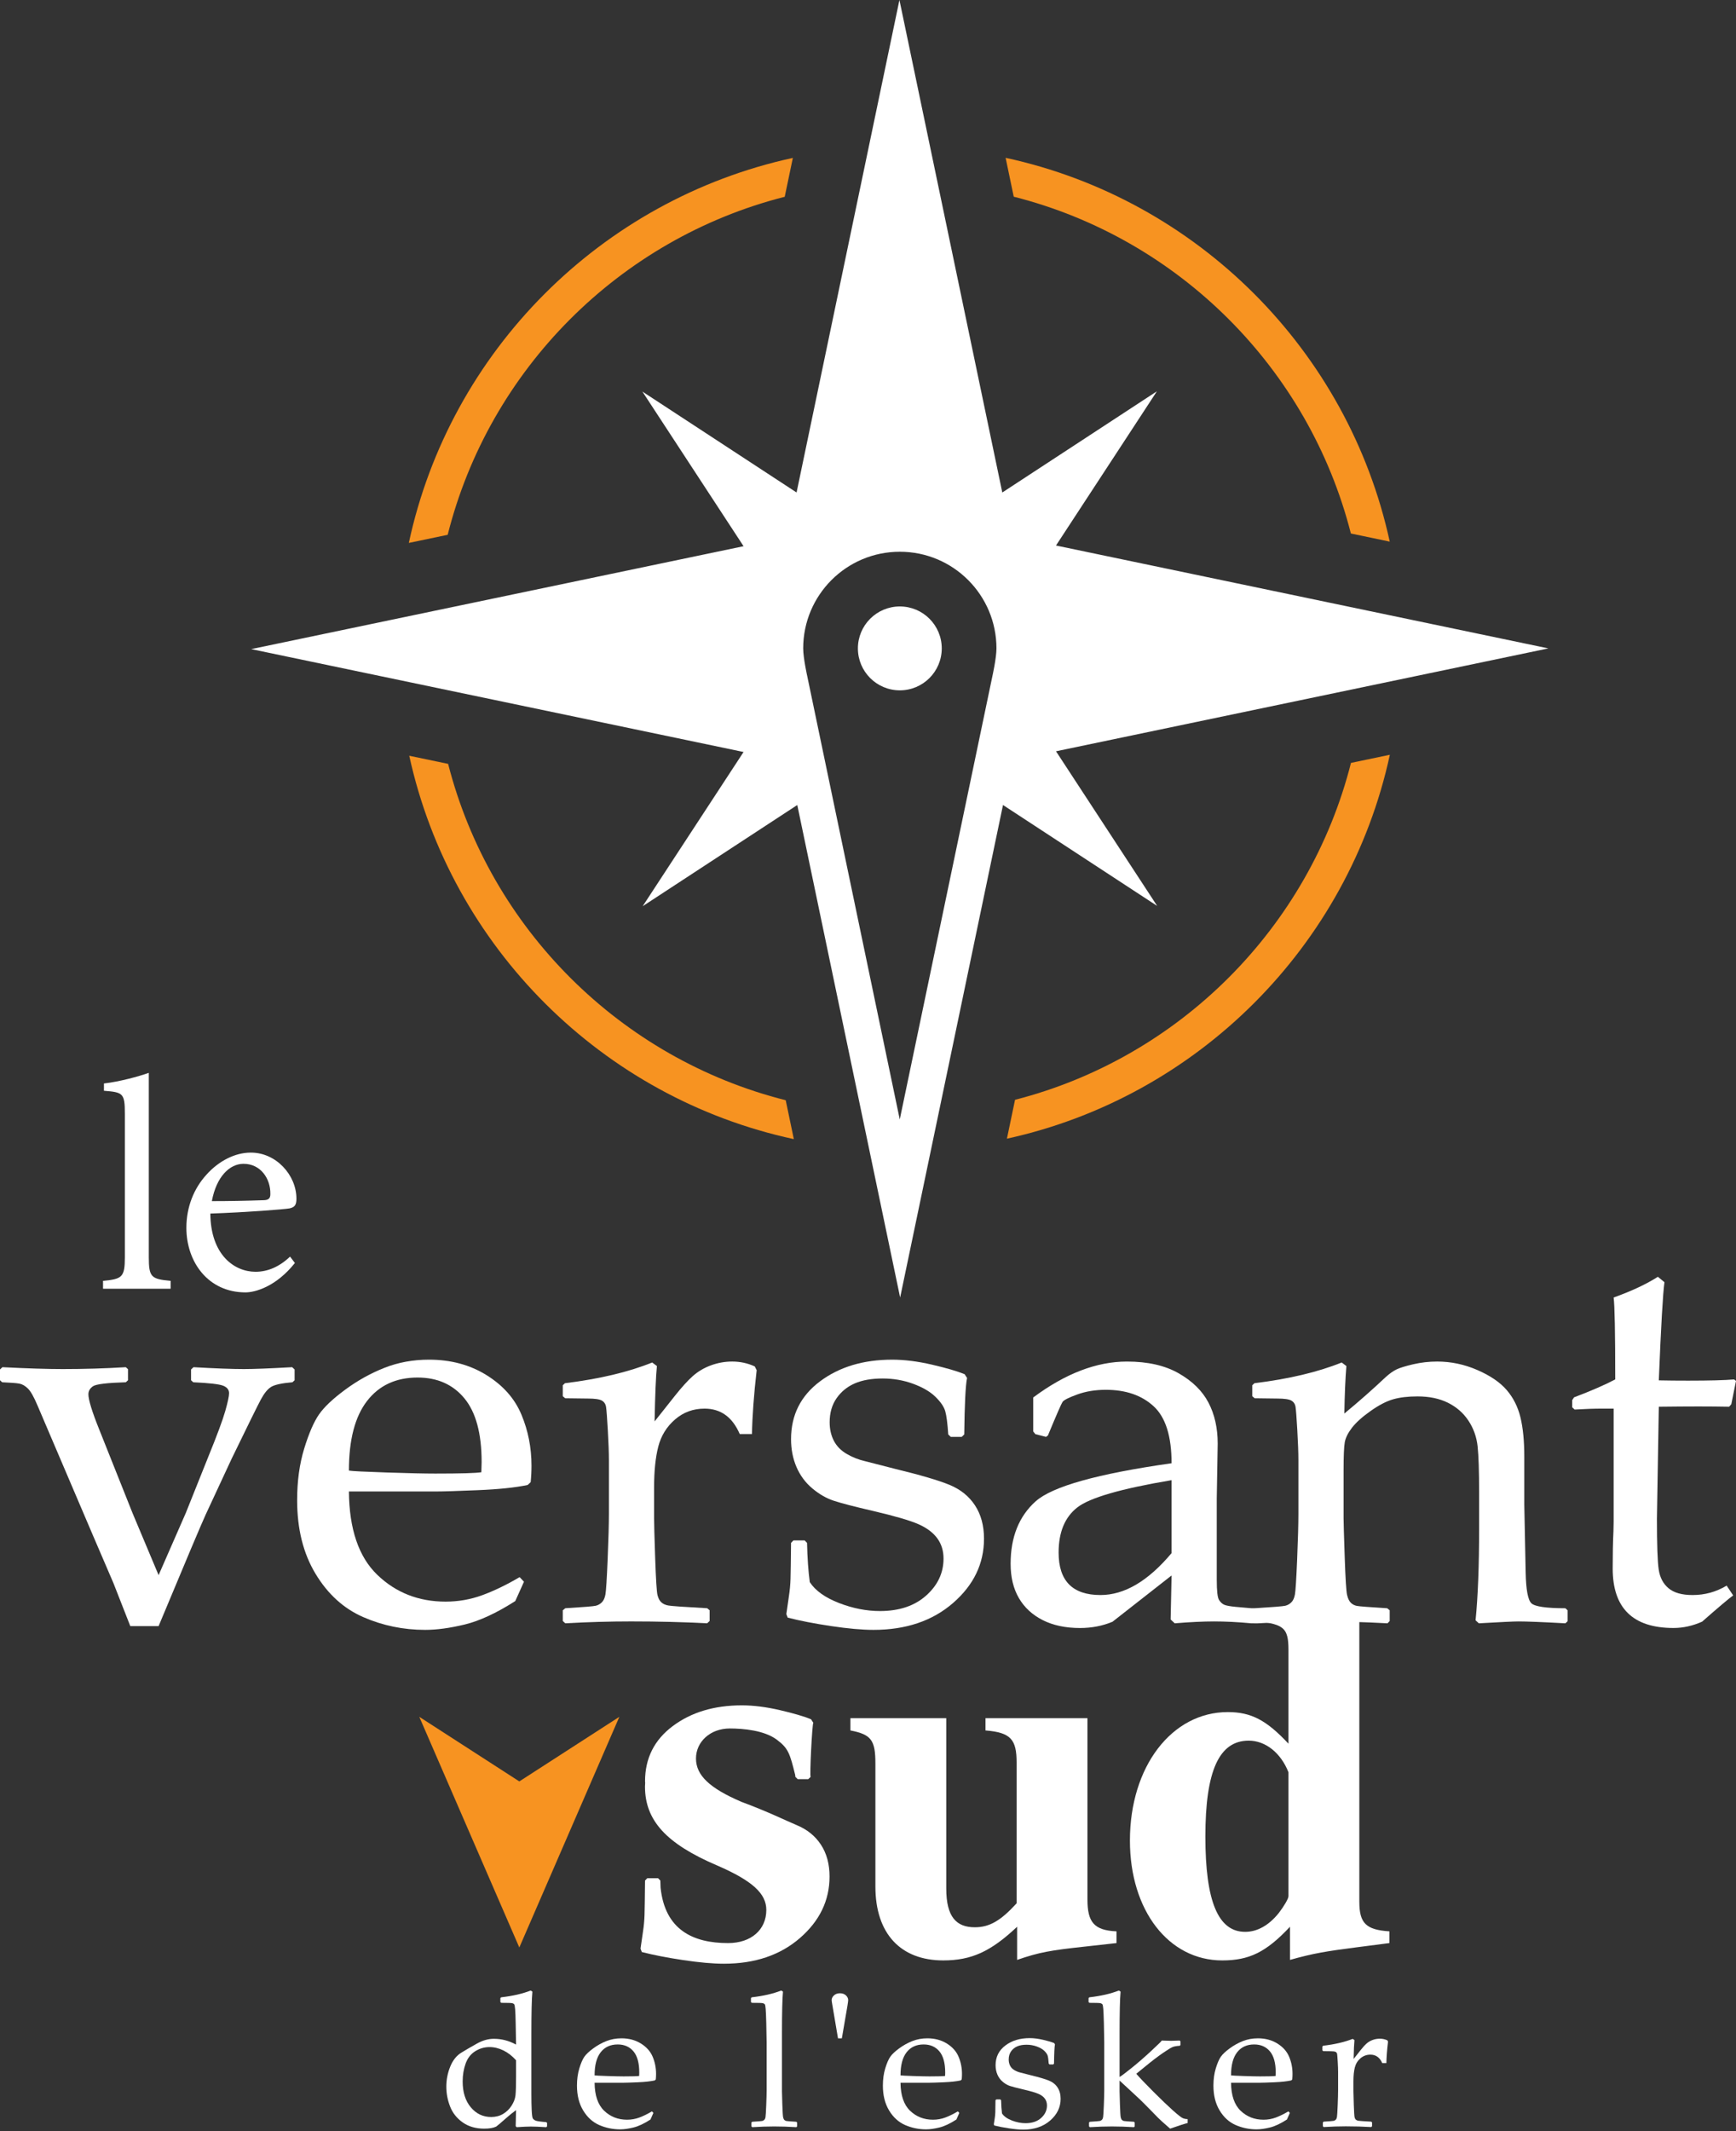 <?xml version="1.0" encoding="utf-8"?>
<!-- Generator: Adobe Illustrator 15.1.0, SVG Export Plug-In  -->
<!DOCTYPE svg PUBLIC "-//W3C//DTD SVG 1.1//EN" "http://www.w3.org/Graphics/SVG/1.1/DTD/svg11.dtd">
<svg version="1.1"
	 xmlns="http://www.w3.org/2000/svg" xmlns:xlink="http://www.w3.org/1999/xlink" xmlns:a="http://ns.adobe.com/AdobeSVGViewerExtensions/3.0/"
	 x="0px" y="0px" width="352px" height="432px" viewBox="0 0 352 432" enable-background="new 0 0 352 432" xml:space="preserve">
<rect x="0" y="0" width="352" height="432" fill="#333333" stroke="none"/>
<defs>
</defs>
<path fill="#FFFFFF" d="M101.458,405.827v-0.782l0.148-0.168c2.368-0.272,4.365-0.731,5.99-1.376l0.354,0.223
	c-0.137,1.426-0.205,4.285-0.205,8.577v12.185c0,1.254,0.021,2.349,0.065,3.285c0.043,0.936,0.121,1.491,0.233,1.664
	c0.111,0.174,0.293,0.316,0.549,0.428c0.254,0.111,0.976,0.218,2.167,0.317l0.168,0.148v0.706l-0.168,0.169
	c-1.341-0.087-2.382-0.13-3.125-0.13c-0.67,0-1.625,0.043-2.866,0.13l-0.204-0.205c0.037-1.216,0.056-2.065,0.056-2.55
	c0-0.062,0.006-0.297,0.019-0.707c-0.683,0.496-1.364,1.049-2.046,1.656c-1.006,0.894-1.662,1.451-1.973,1.676
	c-0.57,0.285-1.383,0.427-2.438,0.427c-1.711,0-3.166-0.422-4.362-1.265c-1.196-0.844-2.05-1.92-2.558-3.229
	c-0.51-1.309-0.764-2.65-0.764-4.027c0-1.401,0.265-2.75,0.791-4.047c0.527-1.296,1.277-2.242,2.252-2.837
	c0.973-0.596,2.033-1.212,3.181-1.851s2.285-0.959,3.414-0.959c1.575,0,3.075,0.391,4.502,1.173l-0.074-4.149
	c-0.024-1.438-0.062-2.441-0.112-3.004c-0.049-0.564-0.11-0.9-0.186-1.005c-0.074-0.106-0.202-0.183-0.381-0.233
	c-0.18-0.049-0.934-0.074-2.262-0.074L101.458,405.827z M104.639,417.639c-0.769-0.867-1.622-1.531-2.558-1.99
	c-0.938-0.459-1.877-0.688-2.818-0.688c-1.042,0-2.014,0.282-2.912,0.847c-0.9,0.564-1.547,1.401-1.943,2.512
	c-0.397,1.109-0.597,2.315-0.597,3.617c0,2.172,0.549,3.914,1.647,5.229c1.098,1.314,2.477,1.973,4.139,1.973
	c0.906,0,1.709-0.208,2.41-0.623c0.699-0.416,1.277-0.978,1.729-1.685s0.716-1.413,0.791-2.12c0.074-0.707,0.111-2.004,0.111-3.889
	V417.639z"/>
<path fill="#FFFFFF" d="M132.486,428.309l-0.595,1.34c-1.29,0.832-2.44,1.371-3.451,1.619s-1.913,0.371-2.707,0.371
	c-1.487,0-2.899-0.291-4.233-0.873c-1.332-0.584-2.418-1.57-3.254-2.959c-0.839-1.389-1.257-3.063-1.257-5.022
	c0-1.304,0.161-2.478,0.484-3.526c0.321-1.048,0.659-1.826,1.013-2.335c0.354-0.508,0.952-1.073,1.796-1.692
	c0.843-0.621,1.736-1.117,2.679-1.488c0.942-0.372,1.959-0.559,3.052-0.559c1.487,0,2.8,0.351,3.935,1.051
	c1.135,0.701,1.932,1.598,2.391,2.688c0.459,1.093,0.688,2.252,0.688,3.479c0,0.385-0.019,0.757-0.056,1.117l-0.204,0.203
	c-0.845,0.187-1.979,0.311-3.405,0.373c-1.427,0.063-2.369,0.092-2.828,0.092h-5.972c0.024,2.568,0.669,4.459,1.935,5.676
	c1.266,1.215,2.815,1.822,4.651,1.822c0.868,0,1.702-0.148,2.502-0.445c0.8-0.299,1.646-0.715,2.539-1.247L132.486,428.309z
	 M120.561,420.7c0.224,0.037,1.082,0.082,2.577,0.131c1.494,0.05,2.601,0.074,3.32,0.074c1.725,0,2.771-0.03,3.145-0.092
	c0.012-0.299,0.018-0.528,0.018-0.689c0-1.922-0.391-3.352-1.172-4.288s-1.848-1.405-3.199-1.405c-1.477,0-2.627,0.527-3.451,1.582
	C120.973,417.067,120.561,418.629,120.561,420.7"/>
<path fill="#FFFFFF" d="M158.406,403.5l0.354,0.223c-0.137,1.426-0.205,4.285-0.205,8.577v11.665c0,0.273,0.025,1.15,0.074,2.632
	c0.051,1.483,0.104,2.347,0.158,2.595c0.057,0.248,0.141,0.428,0.251,0.541c0.112,0.111,0.249,0.182,0.41,0.213
	s0.831,0.084,2.009,0.158l0.168,0.149v0.78l-0.148,0.168c-1.551-0.099-3.045-0.148-4.484-0.148c-1.426,0-2.915,0.05-4.465,0.148
	l-0.167-0.168v-0.78l0.167-0.149c1.203-0.074,1.881-0.13,2.038-0.167c0.153-0.038,0.29-0.114,0.409-0.233
	c0.117-0.117,0.199-0.297,0.24-0.539c0.045-0.241,0.094-1.041,0.149-2.399c0.057-1.358,0.084-2.385,0.084-3.079v-9.638l-0.075-3.944
	c-0.037-1.376-0.076-2.33-0.121-2.865c-0.042-0.533-0.102-0.849-0.176-0.947c-0.074-0.1-0.205-0.174-0.391-0.225
	c-0.187-0.049-0.937-0.074-2.252-0.074l-0.166-0.166v-0.782l0.147-0.168C154.784,404.604,156.781,404.145,158.406,403.5"/>
<path fill="#FFFFFF" d="M169.917,413.19l-1.117-6.604c-0.111-0.621-0.168-0.992-0.168-1.117c0-0.371,0.156-0.701,0.466-0.985
	c0.31-0.285,0.714-0.429,1.21-0.429c0.508,0,0.914,0.144,1.219,0.429c0.303,0.284,0.455,0.608,0.455,0.967
	c0,0.138-0.049,0.515-0.148,1.136l-1.136,6.604H169.917z"/>
<path fill="#FFFFFF" d="M194.517,428.309l-0.596,1.34c-1.29,0.832-2.44,1.371-3.45,1.619c-1.013,0.248-1.914,0.371-2.708,0.371
	c-1.488,0-2.898-0.291-4.232-0.873c-1.334-0.584-2.418-1.57-3.255-2.959c-0.839-1.389-1.257-3.063-1.257-5.022
	c0-1.304,0.161-2.478,0.484-3.526c0.322-1.048,0.661-1.826,1.013-2.335c0.355-0.508,0.953-1.073,1.796-1.692
	c0.844-0.621,1.737-1.117,2.68-1.488c0.942-0.372,1.959-0.559,3.051-0.559c1.488,0,2.801,0.351,3.935,1.051
	c1.136,0.701,1.932,1.598,2.391,2.688c0.459,1.093,0.688,2.252,0.688,3.479c0,0.385-0.019,0.757-0.056,1.117l-0.204,0.203
	c-0.844,0.187-1.979,0.311-3.405,0.373c-1.426,0.063-2.369,0.092-2.828,0.092h-5.972c0.025,2.568,0.67,4.459,1.935,5.676
	c1.266,1.215,2.815,1.822,4.651,1.822c0.868,0,1.703-0.148,2.502-0.445c0.801-0.299,1.647-0.715,2.54-1.247L194.517,428.309z
	 M182.591,420.7c0.224,0.037,1.083,0.082,2.576,0.131c1.496,0.05,2.603,0.074,3.32,0.074c1.726,0,2.773-0.03,3.146-0.092
	c0.012-0.299,0.019-0.528,0.019-0.689c0-1.922-0.391-3.352-1.172-4.288s-1.849-1.405-3.201-1.405c-1.475,0-2.625,0.527-3.451,1.582
	C183.004,417.067,182.591,418.629,182.591,420.7"/>
<path fill="#FFFFFF" d="M202.019,425.573h0.8l0.168,0.167c0.024,1.042,0.087,1.935,0.186,2.679c0.385,0.583,1.049,1.057,1.991,1.424
	c0.942,0.365,1.873,0.549,2.79,0.549c1.315,0,2.367-0.354,3.153-1.061c0.789-0.707,1.182-1.551,1.182-2.53
	c0-0.534-0.143-0.995-0.428-1.386s-0.717-0.714-1.292-0.967c-0.578-0.256-1.611-0.557-3.099-0.903
	c-1.277-0.298-2.17-0.53-2.68-0.698c-0.508-0.166-0.998-0.449-1.469-0.846c-0.472-0.396-0.831-0.884-1.079-1.461
	c-0.248-0.576-0.372-1.212-0.372-1.906c0-1.662,0.661-2.992,1.98-3.99c1.322-1,2.968-1.498,4.939-1.498
	c0.832,0,1.737,0.114,2.717,0.345c0.98,0.229,1.725,0.448,2.232,0.659l0.168,0.261c-0.1,0.495-0.161,1.799-0.187,3.907l-0.167,0.168
	h-0.744l-0.168-0.168c-0.049-0.758-0.117-1.287-0.204-1.592c-0.087-0.303-0.312-0.631-0.67-0.985
	c-0.359-0.353-0.868-0.651-1.525-0.894c-0.657-0.24-1.353-0.361-2.084-0.361c-0.757,0-1.393,0.111-1.907,0.334
	c-0.515,0.224-0.93,0.562-1.247,1.015c-0.314,0.452-0.474,1.001-0.474,1.646c0,0.472,0.096,0.894,0.288,1.266
	c0.193,0.372,0.487,0.673,0.884,0.902c0.397,0.229,0.813,0.394,1.247,0.492l2.027,0.521c1.736,0.422,2.979,0.788,3.729,1.098
	c0.751,0.311,1.331,0.778,1.74,1.404c0.409,0.627,0.614,1.387,0.614,2.279c0,1.711-0.707,3.182-2.121,4.41
	c-1.414,1.228-3.231,1.842-5.451,1.842c-0.782,0-1.752-0.088-2.911-0.262c-1.161-0.173-2.149-0.365-2.968-0.576l-0.093-0.241
	l0.187-1.247c0.062-0.385,0.099-0.771,0.111-1.163c0.012-0.39,0.024-1.212,0.037-2.465L202.019,425.573z"/>
<path fill="#FFFFFF" d="M226.861,403.5l0.354,0.223c-0.137,1.426-0.204,4.285-0.204,8.577v8.726
	c0.422-0.248,1.252-0.871,2.492-1.871c1.24-0.998,2.553-2.139,3.935-3.422c1.384-1.283,2.094-1.981,2.131-2.094
	c1.055,0.037,1.687,0.057,1.896,0.057c0.286,0,0.863-0.02,1.731-0.057l0.167,0.168v0.725l-0.148,0.168
	c-0.62,0.037-1.094,0.117-1.424,0.242c-0.327,0.125-0.997,0.533-2.01,1.228c-1.009,0.694-2.203,1.606-3.58,2.735l-1.805,1.469
	c0.657,0.77,1.809,1.976,3.45,3.619c1.645,1.644,2.975,2.918,3.991,3.824c1.018,0.904,1.681,1.422,1.991,1.553
	c0.31,0.131,0.638,0.195,0.985,0.195v0.801c-0.459,0.086-1.643,0.465-3.553,1.135c-1.29-1.117-2.108-1.855-2.456-2.215l-1.377-1.414
	l-1.637-1.655c-0.509-0.509-1.191-1.154-2.047-1.935l-2.734-2.53v2.214c0,0.273,0.024,1.15,0.074,2.632
	c0.05,1.483,0.102,2.347,0.158,2.595c0.055,0.248,0.14,0.428,0.251,0.541c0.111,0.111,0.248,0.182,0.409,0.213
	s0.831,0.084,2.01,0.158l0.167,0.149v0.78l-0.148,0.168c-1.551-0.099-3.045-0.148-4.484-0.148c-1.426,0-2.914,0.05-4.465,0.148
	l-0.167-0.168v-0.78l0.167-0.149c1.203-0.074,1.883-0.13,2.037-0.167c0.156-0.038,0.292-0.114,0.409-0.233
	c0.119-0.117,0.198-0.297,0.243-0.539c0.042-0.241,0.092-1.041,0.148-2.399c0.055-1.358,0.083-2.385,0.083-3.079v-9.638
	l-0.074-3.944c-0.037-1.376-0.078-2.33-0.12-2.865c-0.045-0.533-0.104-0.849-0.178-0.947c-0.074-0.1-0.205-0.174-0.391-0.225
	c-0.186-0.049-0.937-0.074-2.251-0.074l-0.168-0.166v-0.782l0.149-0.168C223.24,404.604,225.237,404.145,226.861,403.5"/>
<path fill="#FFFFFF" d="M261.537,428.309l-0.595,1.34c-1.29,0.832-2.441,1.371-3.451,1.619c-1.012,0.248-1.913,0.371-2.707,0.371
	c-1.488,0-2.899-0.291-4.233-0.873c-1.332-0.584-2.418-1.57-3.254-2.959c-0.839-1.389-1.257-3.063-1.257-5.022
	c0-1.304,0.161-2.478,0.484-3.526c0.321-1.048,0.66-1.826,1.013-2.335c0.354-0.508,0.952-1.073,1.796-1.692
	c0.843-0.621,1.736-1.117,2.679-1.488c0.943-0.372,1.959-0.559,3.052-0.559c1.487,0,2.801,0.351,3.934,1.051
	c1.136,0.701,1.933,1.598,2.392,2.688c0.459,1.093,0.688,2.252,0.688,3.479c0,0.385-0.019,0.757-0.056,1.117l-0.205,0.203
	c-0.843,0.187-1.978,0.311-3.404,0.373s-2.369,0.092-2.828,0.092h-5.972c0.024,2.568,0.67,4.459,1.935,5.676
	c1.266,1.215,2.815,1.822,4.651,1.822c0.868,0,1.703-0.148,2.502-0.445c0.801-0.299,1.646-0.715,2.54-1.247L261.537,428.309z
	 M249.612,420.7c0.223,0.037,1.083,0.082,2.576,0.131c1.496,0.05,2.602,0.074,3.321,0.074c1.724,0,2.772-0.03,3.145-0.092
	c0.012-0.299,0.019-0.528,0.019-0.689c0-1.922-0.391-3.352-1.172-4.288c-0.782-0.937-1.849-1.405-3.2-1.405
	c-1.477,0-2.625,0.527-3.452,1.582C250.025,417.067,249.612,418.629,249.612,420.7"/>
<path fill="#FFFFFF" d="M274.28,413.301l0.354,0.242c-0.074,0.719-0.13,1.996-0.167,3.832l1.395-1.768
	c0.459-0.583,0.865-1.033,1.22-1.35c0.352-0.315,0.765-0.561,1.236-0.734s0.955-0.26,1.451-0.26c0.546,0,1.061,0.111,1.544,0.334
	l0.131,0.261c-0.199,1.649-0.311,3.101-0.335,4.354h-0.838c-0.496-1.141-1.296-1.713-2.399-1.713c-0.77,0-1.438,0.246-2.01,0.735
	c-0.57,0.489-0.951,1.104-1.145,1.841c-0.19,0.739-0.289,1.672-0.289,2.801v2.065c0,0.372,0.026,1.283,0.076,2.734
	c0.049,1.452,0.102,2.288,0.158,2.512c0.055,0.224,0.141,0.388,0.261,0.493c0.116,0.105,0.272,0.177,0.464,0.214
	c0.193,0.037,1.076,0.099,2.651,0.187l0.168,0.148v0.781l-0.168,0.167c-1.649-0.099-3.373-0.147-5.172-0.147
	c-1.426,0-2.915,0.049-4.465,0.147l-0.168-0.167v-0.781l0.168-0.148c1.203-0.074,1.883-0.131,2.036-0.168
	c0.156-0.037,0.293-0.115,0.408-0.232c0.12-0.118,0.2-0.299,0.244-0.54c0.043-0.241,0.092-1.042,0.149-2.399
	c0.055-1.359,0.083-2.385,0.083-3.08v-3.664c0-0.496-0.024-1.172-0.074-2.028c-0.05-0.854-0.091-1.382-0.12-1.581
	c-0.032-0.198-0.128-0.344-0.289-0.438c-0.161-0.093-0.484-0.14-0.968-0.14l-1.563-0.019l-0.168-0.148v-0.8l0.149-0.149
	C270.658,414.411,272.655,413.946,274.28,413.301"/>
<polygon fill="#F79321" points="85.017,348.017 105.3,361.11 125.583,348.017 105.3,394.774 "/>
<path fill="#FFFFFF" d="M220.5,385.094v-36.797h-20.674v2.482c5.168,0.413,6.306,1.86,6.306,6.512v28.528
	c-3.204,3.515-5.478,4.858-8.476,4.858c-3.721,0-5.789-2.067-5.789-7.856v-34.524h-19.431v2.482
	c4.236,0.826,5.064,1.963,5.064,6.719v24.91c0,9.613,5.168,14.987,13.747,14.987c5.686,0,9.613-1.757,14.987-6.822v6.72
	c4.445-1.551,6.925-1.963,13.644-2.688l6.512-0.724v-2.377C221.845,391.297,220.5,389.643,220.5,385.094"/>
<path fill="#FFFFFF" d="M275.625,385.51v-59.436H253.4v2.48c6.927,0.518,7.856,1.241,7.856,5.996v18.914
	c-4.443-4.755-7.545-6.408-12.3-6.408c-11.37,0-19.847,11.061-19.847,26.049c0,14.161,7.857,24.291,18.708,24.291
	c5.479,0,8.89-1.654,13.748-6.822v6.719c4.754-1.344,7.34-1.758,13.749-2.585l6.408-0.826v-2.379
	C276.968,391.194,275.625,389.85,275.625,385.51 M261.256,384.372c0,0.517-0.93,2.066-1.964,3.412
	c-2.066,2.584-4.445,3.822-6.821,3.822c-5.479,0-8.063-6.199-8.063-19.326c0-13.334,2.792-19.434,8.785-19.434
	c3.411,0,6.513,2.48,8.063,6.409V384.372z"/>
<path fill="#FFFFFF" d="M161.515,369.958c-1.897-0.782-5.881-2.752-11.146-4.694c-6.513-2.782-9.248-5.407-9.248-8.8
	c0-3.41,2.92-6.085,6.851-6.085c2.789,0,7.025,0.389,9.541,2.274c2.312,1.733,2.637,2.739,3.729,7.174
	c0.009,0.123,0.019,0.228,0.028,0.355l0.481,0.473h2.138l0.482-0.47c-0.236-0.012,0.313-10.962,0.548-10.95l-0.474-0.729
	c-1.443-0.588-3.557-1.203-6.333-1.849c-2.777-0.644-5.345-0.967-7.699-0.967c-5.592,0-10.26,1.404-14.004,4.207
	c-3.747,2.803-5.617,6.535-5.617,11.2c0,0.104,0.026,0.195,0.028,0.297c-0.012,0.253-0.038,0.5-0.038,0.757
	c0,6.821,4.239,11.576,14.678,16.019c7.134,3.101,9.923,5.687,9.923,8.995c0,4.029-3.101,6.718-7.75,6.718
	c-7.175,0-12.807-2.728-13.69-11.248c-0.019-0.47-0.036-0.935-0.048-1.429l-0.459-0.475h-2.185l-0.459,0.473
	c-0.034,3.551-0.069,5.877-0.103,6.984c-0.034,1.105-0.135,2.203-0.303,3.293l-0.508,3.529l0.262,0.686
	c2.316,0.599,5.117,1.143,8.398,1.637c3.28,0.486,6.025,0.734,8.239,0.734c6.28,0,11.423-1.733,15.423-5.205
	c4.001-3.472,6.003-7.627,6.003-12.468c0-2.53-0.582-4.683-1.746-6.456C165.296,372.165,163.648,370.835,161.515,369.958"/>
<path fill="#FFFFFF" d="M49.46,277.526c-2.272,0-5.682-0.125-10.224-0.383l-0.495,0.461v2.186l0.436,0.408
	c3.232,0.148,5.255,0.379,6.06,0.695c0.806,0.315,1.211,0.822,1.211,1.526c0,0.593-0.259,1.798-0.772,3.611
	c-0.516,1.813-1.654,4.888-3.42,9.218l-4.58,11.441l-5.518,12.607l-5.296-12.607l-6.731-16.885
	c-1.473-3.664-2.206-6.053-2.206-7.166c0-0.664,0.31-1.211,0.936-1.637c0.626-0.423,2.846-0.691,6.656-0.805l0.438-0.408v-2.236
	l-0.441-0.41c-4.287,0.258-8.557,0.383-12.811,0.383c-3.006,0-7.076-0.125-12.209-0.383L0,277.604v2.186l0.438,0.408
	c1.75,0.074,2.919,0.167,3.504,0.277c0.584,0.113,1.157,0.447,1.724,1.002c0.566,0.555,1.213,1.703,1.944,3.441l11.308,26.492
	L23,320.909l3.42,8.72h5.738c5.48-13.146,8.663-20.678,9.546-22.604L47,295.635c3.235-6.662,5.194-10.634,5.875-11.91
	c0.68-1.276,1.377-2.138,2.094-2.582c0.716-0.444,2.158-0.76,4.326-0.945l0.441-0.408v-2.186l-0.495-0.461
	C54.625,277.401,51.362,277.526,49.46,277.526"/>
<path fill="#FFFFFF" d="M98.646,278.749c-3.364-2.088-7.25-3.132-11.66-3.132c-3.236,0-6.251,0.556-9.042,1.658
	c-2.794,1.104-5.439,2.577-7.938,4.417c-2.499,1.843-4.273,3.516-5.32,5.025c-1.049,1.508-2.051,3.819-3.006,6.93
	c-0.953,3.109-1.431,6.596-1.431,10.461c0,5.818,1.24,10.789,3.728,14.91c2.483,4.121,5.705,7.05,9.662,8.779
	c3.957,1.727,8.144,2.594,12.563,2.594c2.356,0,5.033-0.363,8.033-1.088c3-0.728,6.415-2.309,10.243-4.748l1.766-3.924l-0.883-0.928
	c-2.659,1.563-5.18,2.782-7.559,3.653c-2.384,0.874-4.867,1.31-7.451,1.31c-5.465,0-10.082-1.811-13.848-5.431
	s-5.688-9.254-5.758-16.899h17.74c1.359,0,4.16-0.086,8.398-0.263c4.233-0.173,7.606-0.524,10.113-1.053l0.605-0.575
	c0.11-1.07,0.168-2.18,0.168-3.325c0-3.655-0.681-7.112-2.041-10.362C104.372,283.508,102.009,280.836,98.646,278.749
	 M97.601,298.436c-1.105,0.185-4.22,0.273-9.34,0.273c-2.138,0-5.427-0.07-9.865-0.22c-4.437-0.147-6.988-0.274-7.65-0.385
	c0-6.229,1.223-10.929,3.674-14.103c2.448-3.173,5.866-4.759,10.252-4.759c4.014,0,7.18,1.41,9.501,4.226
	c2.32,2.814,3.483,7.115,3.483,12.897C97.656,296.853,97.638,297.542,97.601,298.436"/>
<path fill="#FFFFFF" d="M148.46,275.999c-1.473,0-2.907,0.256-4.307,0.77c-1.398,0.513-2.621,1.238-3.67,2.171
	c-1.049,0.934-2.254,2.261-3.614,3.978l-4.14,5.219c0.102-5.377,0.26-9.119,0.469-11.227l-0.954-0.719
	c-4.802,1.941-10.697,3.34-17.693,4.199l-0.438,0.414v2.225l0.492,0.414l4.596,0.057c1.42,0,2.367,0.141,2.842,0.415
	c0.474,0.277,0.758,0.712,0.847,1.304c0.091,0.59,0.209,2.16,0.355,4.707c0.146,2.551,0.22,4.563,0.22,6.043v10.916
	c0,2.07-0.086,5.127-0.253,9.17c-0.17,4.047-0.319,6.43-0.45,7.151c-0.132,0.722-0.376,1.255-0.734,1.607
	c-0.357,0.352-0.769,0.581-1.236,0.692c-0.473,0.11-2.526,0.277-6.17,0.498l-0.508,0.414v2.174l0.502,0.465
	c4.627-0.256,9.07-0.381,13.328-0.381c5.369,0,10.516,0.125,15.442,0.381l0.501-0.465v-2.174l-0.498-0.414
	c-4.699-0.257-7.333-0.441-7.906-0.555c-0.572-0.111-1.035-0.322-1.386-0.639c-0.352-0.313-0.612-0.803-0.778-1.467
	c-0.168-0.666-0.322-3.158-0.472-7.482s-0.22-7.037-0.22-8.146v-6.156c0-3.36,0.283-6.139,0.855-8.34
	c0.572-2.197,1.705-4.025,3.402-5.487c1.694-1.458,3.686-2.188,5.973-2.188c3.28,0,5.66,1.717,7.137,5.153h2.48
	c0.071-3.722,0.389-8.037,0.954-12.94l-0.387-0.769C151.607,276.33,150.081,275.999,148.46,275.999"/>
<path fill="#FFFFFF" d="M192.527,300.995c-2.23-0.918-5.928-2.004-11.087-3.254l-6.027-1.545c-1.291-0.291-2.526-0.78-3.706-1.461
	c-1.181-0.68-2.055-1.568-2.628-2.672c-0.571-1.104-0.854-2.353-0.854-3.752c0-1.91,0.468-3.535,1.404-4.879
	c0.937-1.341,2.168-2.343,3.694-3.005c1.526-0.661,3.412-0.993,5.657-0.993c2.168,0,4.226,0.358,6.176,1.073
	c1.947,0.716,3.453,1.599,4.52,2.642c1.068,1.047,1.73,2.02,1.987,2.918c0.256,0.9,0.459,2.469,0.608,4.705l0.504,0.494h2.236
	l0.504-0.49c0.074-6.18,0.266-9.996,0.572-11.453l-0.496-0.762c-1.508-0.615-3.718-1.259-6.623-1.933
	c-2.903-0.674-5.588-1.011-8.05-1.011c-5.849,0-10.729,1.467-14.646,4.398c-3.918,2.932-5.874,6.834-5.874,11.713
	c0,2.058,0.366,3.942,1.103,5.651c0.736,1.712,1.805,3.155,3.203,4.33s2.854,2.013,4.363,2.508c1.508,0.498,4.156,1.187,7.949,2.065
	c4.417,1.033,7.479,1.925,9.191,2.676c1.711,0.755,2.99,1.712,3.838,2.869c0.847,1.156,1.271,2.525,1.271,4.105
	c0,2.905-1.173,5.404-3.518,7.497c-2.343,2.097-5.468,3.144-9.377,3.144c-2.731,0-5.503-0.543-8.306-1.629s-4.777-2.496-5.92-4.229
	c-0.297-2.209-0.482-4.863-0.555-7.959l-0.479-0.498h-2.284l-0.479,0.495c-0.036,3.713-0.072,6.146-0.108,7.304
	c-0.035,1.156-0.14,2.305-0.316,3.444l-0.53,3.692l0.274,0.715c2.422,0.626,5.351,1.195,8.783,1.712
	c3.428,0.51,6.301,0.769,8.614,0.769c6.569,0,11.946-1.813,16.13-5.445c4.185-3.629,6.277-7.974,6.277-13.037
	c0-2.645-0.608-4.896-1.825-6.752C196.481,303.302,194.756,301.913,192.527,300.995"/>
<path fill="#FFFFFF" d="M310.516,325.006c-0.704-0.662-1.095-2.747-1.166-6.251c-0.185-8.552-0.277-13.146-0.277-13.771v-9.736
	c0-3.135-0.26-5.771-0.772-7.909c-0.516-2.138-1.446-3.99-2.788-5.558c-1.345-1.569-3.334-2.924-5.964-4.068
	c-2.631-1.143-5.344-1.715-8.143-1.715c-1.657,0-3.276,0.186-4.856,0.552c-1.583,0.37-2.717,0.719-3.396,1.05
	s-1.409,0.848-2.177,1.545c-2.652,2.502-5.448,4.965-8.392,7.393c0.068-3.976,0.209-7.185,0.417-9.629l-0.954-0.719
	c-4.802,1.941-10.696,3.34-17.692,4.198l-0.438,0.415v2.225l0.491,0.414l4.597,0.057c1.419,0,2.366,0.141,2.842,0.414
	c0.474,0.277,0.757,0.714,0.847,1.304c0.088,0.591,0.209,2.162,0.354,4.709c0.146,2.55,0.221,4.562,0.221,6.041v10.918
	c0,2.069-0.086,5.126-0.253,9.17c-0.17,4.046-0.319,6.429-0.45,7.151c-0.132,0.721-0.376,1.255-0.735,1.606
	c-0.356,0.353-0.769,0.582-1.236,0.692c-0.471,0.109-2.525,0.277-6.17,0.498h-0.712l-3.167-0.278
	c-1.112-0.106-1.872-0.243-2.278-0.411c-0.405-0.167-0.766-0.488-1.082-0.969c-0.317-0.48-0.472-1.846-0.472-4.094v-16.485
	l0.191-11.118c0-3.169-0.623-5.943-1.871-8.322c-1.246-2.379-3.258-4.359-6.041-5.946c-2.782-1.587-6.279-2.38-10.49-2.38
	c-6.152,0-12.485,2.428-19.005,7.283v6.881l0.441,0.553l2.153,0.552l0.385-0.278c1.718-4.142,2.704-6.408,2.961-6.795
	c0.257-0.388,1.253-0.895,2.991-1.524c1.735-0.63,3.668-0.945,5.791-0.945c4.059,0,7.294,1.118,9.71,3.349
	c2.415,2.231,3.623,6.078,3.623,11.539c-15.018,2.129-24.212,4.707-27.581,7.737c-3.37,3.03-5.055,7.243-5.055,12.642
	c0,2.722,0.558,5.039,1.676,6.951c1.115,1.914,2.729,3.402,4.834,4.469c2.104,1.065,4.625,1.6,7.557,1.6
	c2.379,0,4.577-0.424,6.592-1.271l11.978-9.381l-0.191,8.922l0.829,0.776c3.104-0.257,5.765-0.382,7.983-0.382
	c2.326,0,4.84,0.125,7.538,0.382l1.257,0.007c4.661-0.257,8.589-0.389,12.881-0.389c4.326,0,8.82,0.125,13.484,0.382l0.447-0.466
	v-2.174l-0.51-0.414c-3.591-0.221-5.633-0.376-6.122-0.469c-0.493-0.092-0.907-0.303-1.247-0.638
	c-0.34-0.331-0.596-0.864-0.766-1.604c-0.17-0.736-0.331-3.311-0.48-7.717c-0.152-4.408-0.227-7.021-0.227-7.836v-9.629
	c0-2.949,0.08-4.875,0.247-5.779c0.167-0.902,0.656-1.881,1.468-2.934c0.811-1.049,2.063-2.177,3.76-3.376
	c1.694-1.198,3.224-1.991,4.59-2.379c1.362-0.388,3.002-0.582,4.921-0.582c2.397,0,4.461,0.433,6.193,1.294
	c1.732,0.865,3.116,2.076,4.147,3.635c1.031,1.563,1.649,3.299,1.853,5.207c0.202,1.91,0.304,5.031,0.304,9.364v7.216
	c0,7.676-0.241,13.9-0.719,18.674l0.662,0.606c4.416-0.257,7.104-0.382,8.061-0.382c1.655,0,4.819,0.125,9.494,0.382l0.442-0.415
	v-2.225l-0.445-0.414C313.516,326.002,311.22,325.671,310.516,325.006 M237.552,314.834c-4.751,5.666-9.555,8.496-14.41,8.496
	c-5.662,0-8.492-2.866-8.492-8.604c0-4.127,1.258-7.175,3.781-9.148c2.519-1.973,8.892-3.814,19.121-5.532V314.834z"/>
<path fill="#FFFFFF" d="M343.203,323.33c-2.153,0-3.775-0.452-4.87-1.366c-1.094-0.912-1.762-2.176-2.004-3.795
	c-0.241-1.617-0.36-5.049-0.36-10.298l0.381-22.711c3.254-0.036,5.916-0.057,7.986-0.057c2.29,0,4.381,0.021,6.268,0.057
	l0.442-0.507l0.954-4.725l-0.385-0.303c-1.872,0.166-4.977,0.246-9.313,0.246c-2.132,0-4.115-0.017-5.953-0.056
	c0.445-10.983,0.827-17.618,1.146-19.903l-1.336-1.091c-2.338,1.491-5.326,2.894-8.97,4.199c0.215,1.569,0.325,7.103,0.325,16.604
	c-2.124,1.115-4.902,2.325-8.338,3.625l-0.385,0.564v1.467l0.495,0.45c2.12-0.125,4.005-0.19,5.65-0.19h2.252v22.953
	c0,0.665-0.015,1.309-0.039,1.936c-0.102,2.066-0.152,4.574-0.152,7.523c0,8.039,4.105,12.057,12.325,12.057
	c1.972,0,3.905-0.431,5.806-1.282c3.322-2.919,5.422-4.694,6.299-5.32l-1.324-1.985C347.986,322.695,345.687,323.33,343.203,323.33"
	/>
<path fill="#FFFFFF" d="M20.891,261.243v-1.598c3.872-0.369,4.425-0.736,4.425-4.793V225.78c0-4.18-0.367-4.366-4.24-4.672v-1.477
	c3.195-0.369,7.006-1.414,9.096-2.152v37.373c0,4.057,0.492,4.424,4.426,4.793v1.598H20.891z"/>
<path fill="#FFFFFF" d="M59.796,256.019c-3.869,4.856-8.112,5.962-10.018,5.962c-7.559,0-11.986-6.146-11.986-13.092
	c0-4.241,1.537-7.99,4.058-10.756c2.521-2.827,5.84-4.487,8.976-4.487h0.06c5.102,0,9.221,4.548,9.221,9.343
	c0,1.229-0.31,1.721-1.414,1.967c-1.046,0.185-8.728,0.799-16.043,1.045c0.063,8.359,4.854,11.801,9.158,11.801
	c2.46,0,4.795-0.982,7.008-3.073L59.796,256.019z M49.35,235.918c-2.769,0-5.47,2.584-6.394,7.562c3.443,0,6.822-0.062,10.388-0.184
	c1.106,0,1.476-0.369,1.476-1.229c0.063-3.197-2.027-6.148-5.41-6.148H49.35z"/>
<path fill="#F79321" d="M205.551,39.873c33.453,8.472,59.848,34.837,68.359,68.273l7.881,1.647
	c-8.441-38.803-39.068-69.402-77.886-77.802L205.551,39.873z"/>
<path fill="#F79321" d="M90.776,108.409c8.435-33.534,34.838-60.002,68.338-68.518l1.647-7.881
	c-38.866,8.442-69.512,39.145-77.865,78.045L90.776,108.409z"/>
<path fill="#F79321" d="M273.93,154.647c-8.468,33.387-34.76,59.742-68.116,68.293l-1.646,7.881
	c38.721-8.486,69.246-39.068,77.644-77.82L273.93,154.647z"/>
<path fill="#F79321" d="M159.314,223.028c-33.469-8.43-59.896-34.762-68.45-68.182l-7.881-1.646
	c8.487,38.785,39.144,69.357,77.978,77.709L159.314,223.028z"/>
<path fill="#FFFFFF" d="M182.453,122.935c-4.696,0-8.502,3.806-8.502,8.503c0,4.694,3.806,8.5,8.502,8.5
	c4.695,0,8.501-3.806,8.501-8.5C190.954,126.741,187.148,122.935,182.453,122.935"/>
<path fill="#FFFFFF" d="M313.954,131.437l-99.833-20.856l20.457-31.262L203.23,99.833L182.374,0l-20.857,99.833l-31.261-20.457
	l20.513,31.348l-99.832,20.857l99.832,20.855l-20.457,31.262l31.349-20.513l20.856,99.832l20.856-99.833l31.262,20.457
	l-20.513-31.348L313.954,131.437z M201.214,137.108l-18.775,89.818l-18.748-89.814c0,0-0.832-3.701-0.832-5.675
	c0-10.821,8.772-19.594,19.594-19.594s19.593,8.772,19.593,19.594C202.045,133.411,201.214,137.108,201.214,137.108"/>
</svg>
